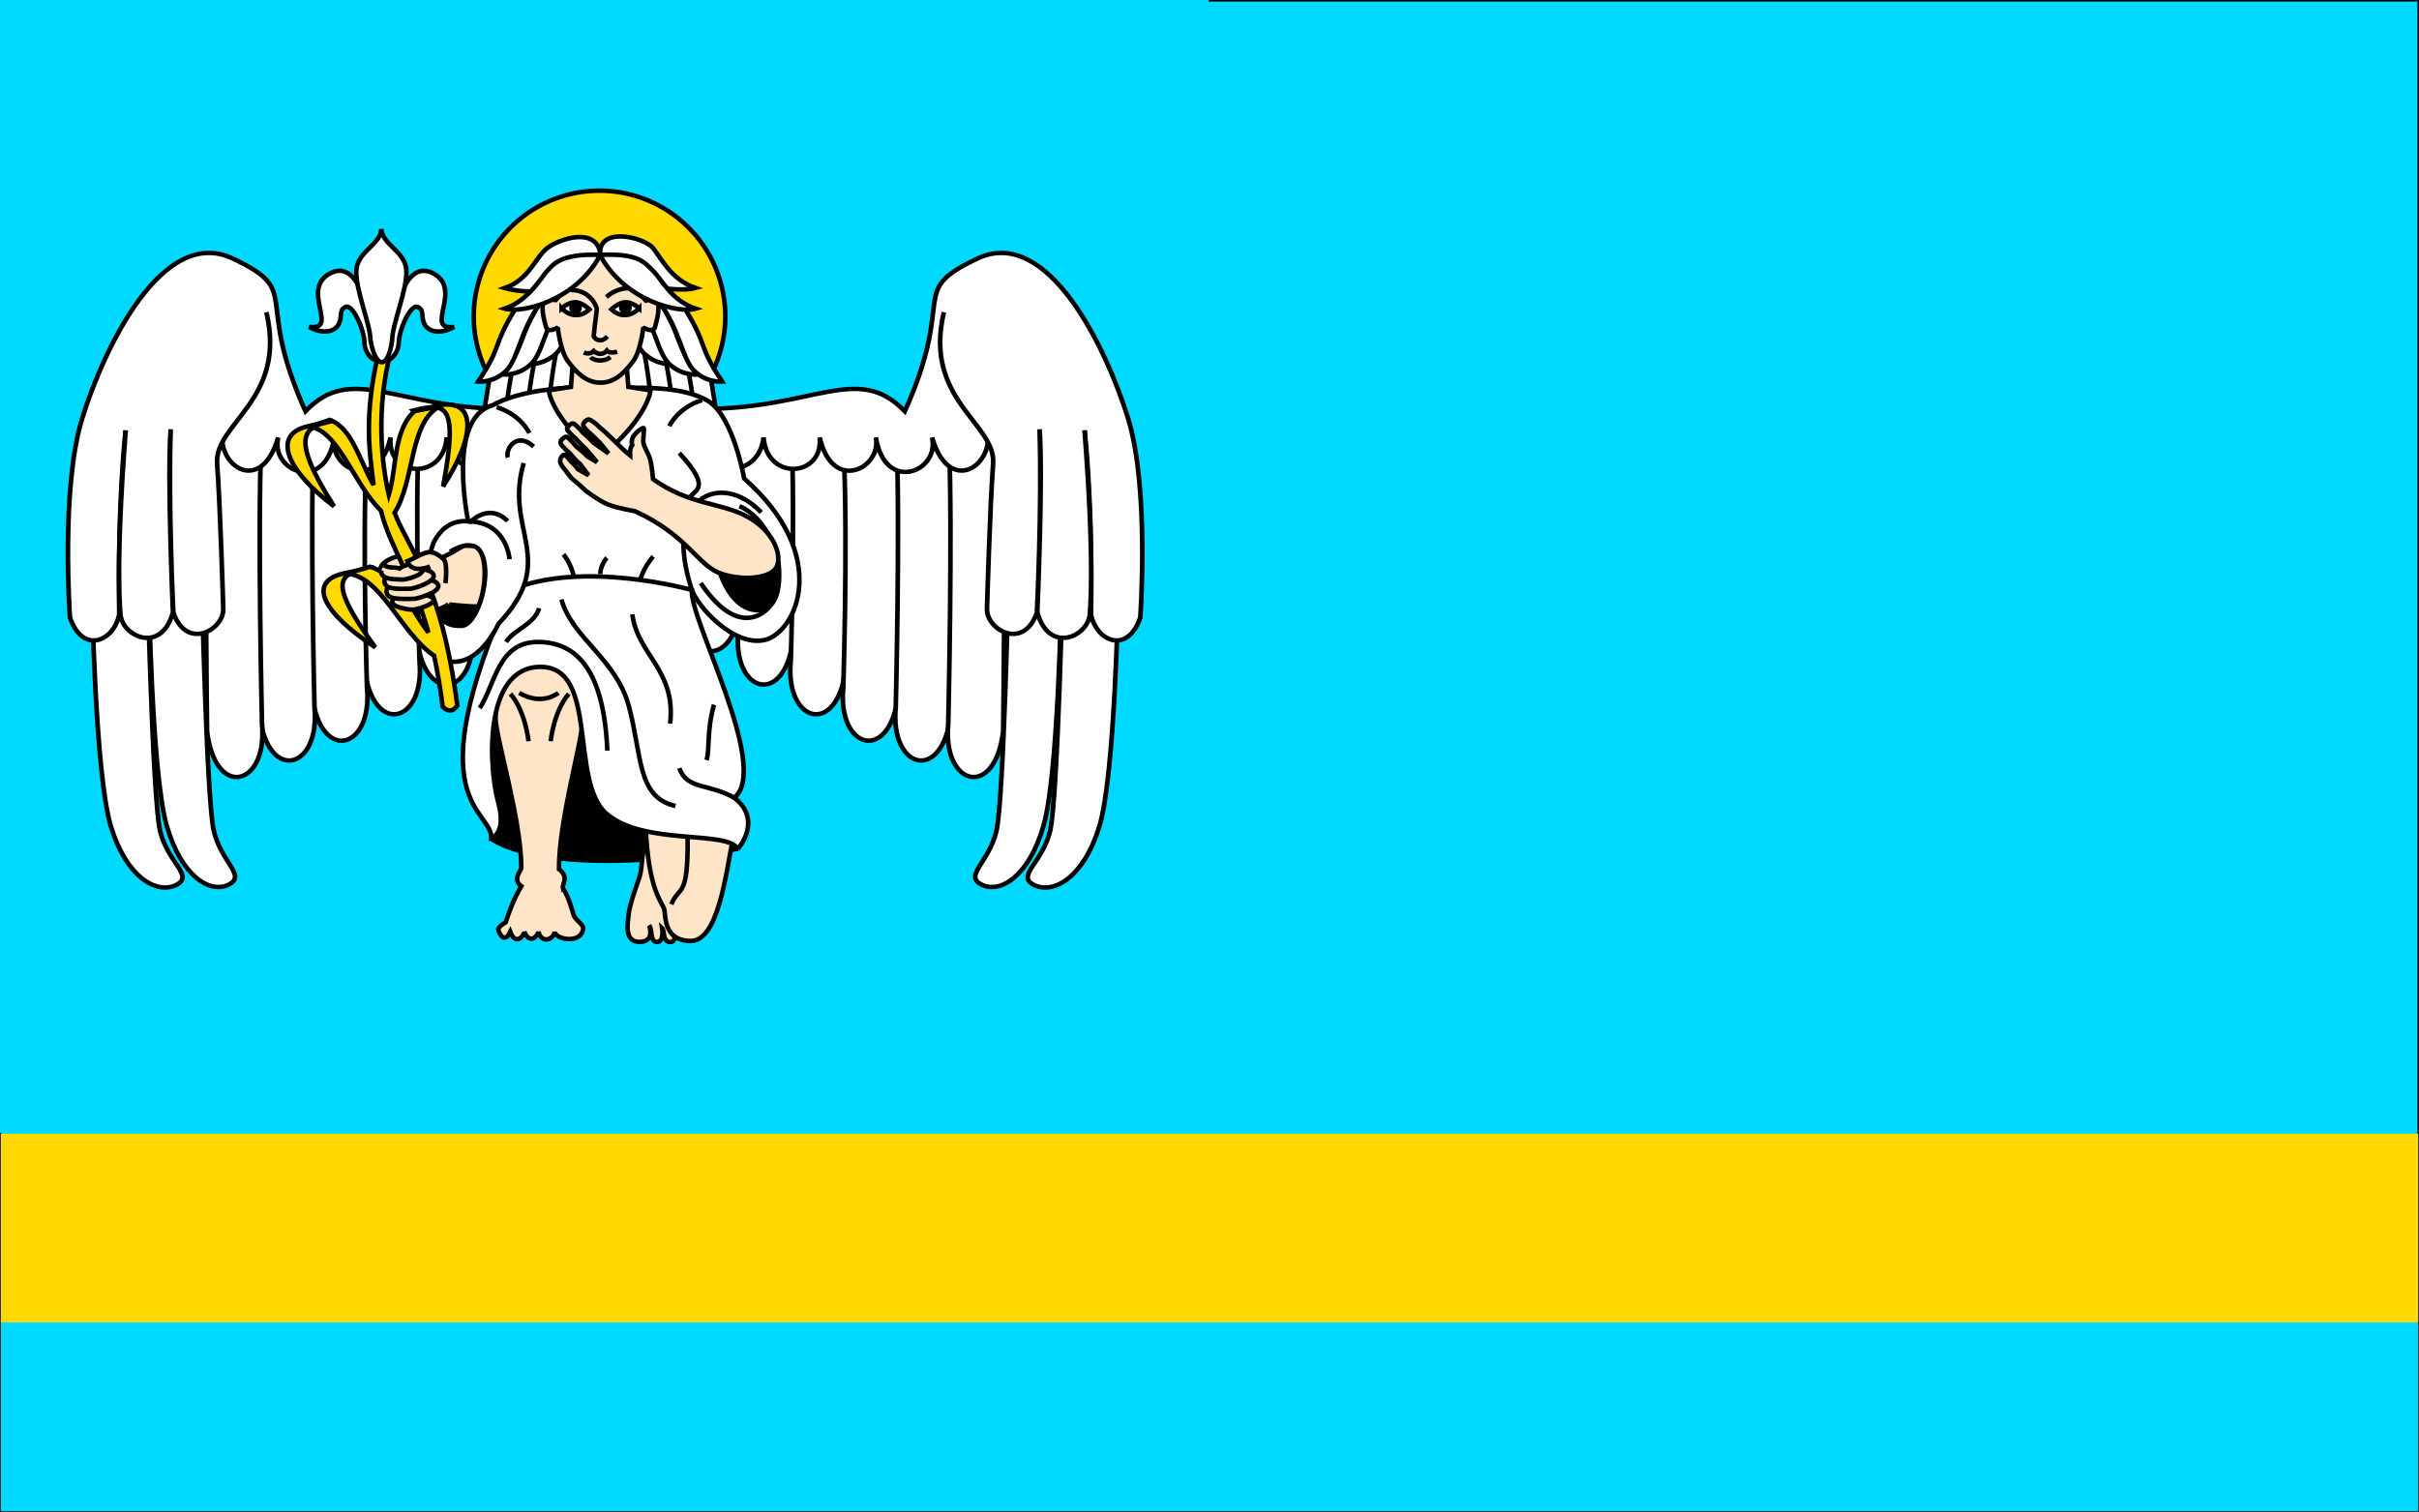 <?xml version="1.0" encoding="UTF-8" standalone="no"?>
<svg
   xmlns:dc="http://purl.org/dc/elements/1.1/"
   xmlns:cc="http://creativecommons.org/ns#"
   xmlns:rdf="http://www.w3.org/1999/02/22-rdf-syntax-ns#"
   xmlns:svg="http://www.w3.org/2000/svg"
   xmlns="http://www.w3.org/2000/svg"
   xmlns:xlink="http://www.w3.org/1999/xlink"
   xmlns:sodipodi="http://sodipodi.sourceforge.net/DTD/sodipodi-0.dtd"
   xmlns:inkscape="http://www.inkscape.org/namespaces/inkscape"
   viewBox="0 0 1601 1001"
   width="1601"
   height="1001"
   id="svg2"
   version="1.1"
   inkscape:version="0.48.4 r9939"
   sodipodi:docname="Gać_flaga_konsu.svg">
  <rect x="0" y="0" width="1601" height="1001" fill="#808080" stroke="none"/>
  <sodipodi:namedview
     pagecolor="#ffffff"
     bordercolor="#666666"
     borderopacity="1"
     objecttolerance="10"
     gridtolerance="10"
     guidetolerance="10"
     inkscape:pageopacity="0"
     inkscape:pageshadow="2"
     inkscape:window-width="1366"
     inkscape:window-height="706"
     id="namedview238"
     showgrid="false"
     inkscape:zoom="0.7145534"
     inkscape:cx="775.74897"
     inkscape:cy="813.78691"
     inkscape:window-x="-8"
     inkscape:window-y="-8"
     inkscape:window-maximized="1"
     inkscape:current-layer="svg2" />
  <defs
     id="defs4" />
  <path
     style="fill:#00d9ff;stroke:#000000"
     inkscape:connector-curvature="0"
     id="path8"
     d="m 0.5,0.506 h 1600 V 1000.51 H 0.5 z" />
  <path
     style="fill:#00d9ff"
     inkscape:connector-curvature="0"
     id="path10"
     d="M 0,0.006 H 800 V 750.006 H 0 z" />
  <path
     fill="#ffd900"
     d="m.5,750.506h1600v125h-1600z"
     id="path12" />
  <path
     fill="#00d9ff"
     d="m.5,875.506h1600v125.004h-1600z"
     id="path14" />
  <path
     fill="#fff"
     d="m102,831.945h.002v.002h-.002z"
     id="path16" />
  <g
     style="fill:#ffffff;stroke:#000000;stroke-width:3.106"
     transform="matrix(0.989,0,0,0.944,-0.216,133.037)"
     id="g22479">
    <path
       inkscape:connector-curvature="0"
       id="path21"
       d="m 494.774,159.262 c 2.518,63.315 -0.504,142.516 -0.504,142.516 -4.029,43.696 31.227,53.505 36.767,5.351 0,0 2.015,-120.222 0,-156.784" />
    <path
       inkscape:connector-curvature="0"
       id="path23"
       d="m 529.904,162.106 c 2.518,63.315 -0.504,160.516 -0.504,160.516 -4.029,43.696 31.227,53.505 36.767,5.351 0,0 2.015,-138.222 0,-174.784" />
    <path
       inkscape:connector-curvature="0"
       id="path25"
       d="m 565.034,180.635 c 2.518,63.315 -0.504,160.516 -0.504,160.516 -4.029,43.696 31.227,53.505 36.767,5.351 0,0 2.015,-138.222 0,-174.784" />
    <path
       inkscape:connector-curvature="0"
       id="path27"
       d="m 600.164,164.422 c 2.518,63.315 -0.504,190.625 -0.504,190.625 -4.029,43.696 31.227,53.505 36.767,5.351 0,0 2.015,-168.331 0,-204.893" />
    <path
       inkscape:connector-curvature="0"
       id="path29"
       d="m 635.294,169.054 c 2.518,63.315 -0.504,197.573 -0.504,197.573 -4.029,43.696 31.227,53.505 36.767,5.351 0,0 2.015,-175.279 0,-211.841" />
    <path
       inkscape:connector-curvature="0"
       id="path31"
       d="m 711.673,255.673 c 0,0 -3.532,163.844 -8.738,186.294 -5.206,22.45 -23.257,31.447 -10.437,37.841 12.82,6.394 33.109,-5.355 43.507,-41.546 10.398,-36.191 12.562,-162.478 12.562,-162.478" />
    <path
       inkscape:connector-curvature="0"
       id="path33"
       d="m 726.066,161.037 c 5.825,60.069 4.246,128.93 4.246,128.93 3.884,19.582 24.743,27.74 32.995,2.117 0,0 6.242,-90.513 -8.135,-139.446 C 740.795,103.704 701.509,16.85 654.198,40.438 606.887,64.025 640.724,65.901 605.711,147.483 574.172,113.203 545.33,145.831 470.389,145.831 l 3.201,23.783 h 195.471" />
    <path
       inkscape:connector-curvature="0"
       id="path35"
       d="m 459.708,171.696 c 2.518,63.315 -0.504,106.62 -0.504,106.62 -4.029,43.696 31.227,53.505 36.767,5.351 0,0 2.015,-76.954 0,-113.516" />
    <path
       inkscape:connector-curvature="0"
       id="path37"
       d="m 675.39,255.311 c 0,0 -3.362,163.844 -8.318,186.294 -4.956,22.45 -22.139,31.447 -9.935,37.841 12.203,6.394 31.59,-5.355 41.489,-41.546 9.898,-36.191 11.886,-162.478 11.886,-162.478" />
    <path
       inkscape:connector-curvature="0"
       id="path39"
       d="m 473.59,165.841 c 9.465,33.307 35.561,22.454 37.589,0 2.366,31.061 40.293,27.693 37.589,0 8.451,39.294 41.645,21.705 37.589,0 6.085,39.669 42.997,23.951 37.589,0 10.817,38.546 37.589,22.454 37.589,0" />
    <path
       inkscape:connector-curvature="0"
       id="path41"
       d="m 631.867,78.014 c -13.96,61.649 35.047,77.835 32.952,106.378 -2.095,28.543 -4.109,101.845 -4.109,101.845 -0.142,14.731 24.672,29.19 33.413,2.382 0,0 3.505,-73.522 1.789,-128.534 2.403,34.055 -1.539,128.446 -1.539,128.446 7.854,29.163 33.011,17.209 35.071,2.24 0,0 3.824,-32.632 -3.458,-130.012" />
  </g>
  <use
     y="0"
     x="0"
     id="use43"
     transform="matrix(-1,0,0,1,800.996,0)"
     xlink:href="#g22479"
     height="904"
     width="803.094" />
  <g
     style="stroke:#000000;stroke-width:3.034"
     id="g45"
     transform="matrix(0.989,0,0,0.989,1017.415,120.135)">
    <path
       style="fill:#ffd900"
       inkscape:connector-curvature="0"
       id="path47"
       d="m -543.364,90.6 a 84.166,84.147 0 0 1 -168.331,0 84.166,84.147 0 1 1 168.331,0 z" />
    <g
       style="fill:#ffffff"
       id="g49">
      <g
         style="fill-rule:evenodd"
         id="g51">
        <path
           inkscape:connector-curvature="0"
           id="path53"
           d="m -695.258,110.013 c -10.192,27.816 -6.646,52.681 -16.924,57.91 6.388,0.087 14.598,0.168 21.336,-9.782 6.738,-9.95 2.113,-30.467 12.758,-53.118" />
        <path
           inkscape:connector-curvature="0"
           id="path55"
           d="m -680.992,108.256 c -10.192,28.66 -6.646,54.279 -16.924,59.666 6.388,0.089 14.598,0.173 21.336,-10.079 6.738,-10.251 2.113,-31.391 12.758,-54.729" />
        <path
           inkscape:connector-curvature="0"
           id="path57"
           d="m -666.726,104.416 c -10.192,30.504 -6.646,57.771 -16.924,63.505 6.388,0.095 14.598,0.184 21.336,-10.727 6.738,-10.911 2.113,-33.411 12.758,-58.25" />
        <path
           inkscape:connector-curvature="0"
           id="path59"
           d="m -652.461,97.866 c -10.192,33.649 -6.646,63.728 -16.924,70.053 6.388,0.105 14.598,0.203 21.336,-11.833 6.738,-12.036 2.113,-36.856 12.758,-64.257" />
        <path
           inkscape:connector-curvature="0"
           id="path61"
           d="m -558.937,110.013 c 10.192,27.816 6.646,52.681 16.924,57.91 -6.388,0.087 -14.598,0.168 -21.336,-9.782 -6.738,-9.95 -2.113,-30.467 -12.758,-53.118" />
        <path
           inkscape:connector-curvature="0"
           id="path63"
           d="m -573.202,108.256 c 10.192,28.66 6.646,54.279 16.924,59.666 -6.388,0.089 -14.598,0.173 -21.336,-10.079 -6.738,-10.251 -2.113,-31.391 -12.758,-54.729" />
        <path
           inkscape:connector-curvature="0"
           id="path65"
           d="m -587.468,104.416 c 10.192,30.504 6.646,57.771 16.924,63.505 -6.388,0.095 -14.598,0.184 -21.336,-10.727 -6.738,-10.911 -2.113,-33.411 -12.758,-58.25" />
        <path
           inkscape:connector-curvature="0"
           id="path67"
           d="m -601.733,97.866 c 10.192,33.649 6.646,63.728 16.924,70.053 -6.388,0.105 -14.598,0.203 -21.336,-11.833 -6.738,-12.036 -2.113,-36.856 -12.758,-64.257" />
        <path
           inkscape:connector-curvature="0"
           id="path69"
           d="m -650.596,74.227 c -15.387,25.198 -7.799,23.031 -24.451,47.958 0,0 10.111,0.993 18.549,-7.045 8.438,-8.037 9.274,-27.095 24.029,-46.874" />
        <path
           inkscape:connector-curvature="0"
           id="path71"
           d="m -667.458,81.272 c -15.387,25.198 -7.799,23.031 -24.451,47.958 0,0 10.111,0.993 18.549,-7.045 8.438,-8.037 9.274,-27.095 24.029,-46.874" />
        <path
           inkscape:connector-curvature="0"
           id="path73"
           d="m -684.321,86.033 c -15.387,25.198 -7.799,23.031 -24.451,47.958 0,0 10.111,0.993 18.549,-7.045 8.438,-8.037 9.274,-27.095 24.029,-46.874" />
        <path
           inkscape:connector-curvature="0"
           id="path75"
           d="m -603.598,74.227 c 15.387,25.198 7.799,23.031 24.451,47.958 0,0 -10.111,0.993 -18.549,-7.045 -8.438,-8.037 -9.274,-27.095 -24.029,-46.874" />
        <path
           inkscape:connector-curvature="0"
           id="path77"
           d="m -586.736,81.272 c 15.387,25.198 7.799,23.031 24.451,47.958 0,0 -10.111,0.993 -18.549,-7.045 -8.438,-8.037 -9.274,-27.095 -24.029,-46.874" />
        <path
           inkscape:connector-curvature="0"
           id="path79"
           d="m -569.873,86.033 c 15.387,25.198 7.799,23.031 24.451,47.958 0,0 -10.111,0.993 -18.549,-7.045 -8.438,-8.037 -9.274,-27.095 -24.029,-46.874" />
      </g>
      <path
         inkscape:connector-curvature="0"
         id="path81"
         d="m -565.711,273.355 c 3.84,11.293 28.273,38.568 49.039,33.457 20.765,-5.11 44.726,-56.215 -14.057,-107.957 0,0 -7.119,-40.72 -23.508,-51.477 -16.389,-10.758 -49.97,-9.209 -49.97,-9.209 -6.325,19.423 -39.039,20.778 -45.365,0 0,0 -31.002,1.149 -49.837,11.764 -30.664,8.796 -15.974,77.668 -15.974,77.668 l 28.764,46.112" />
    </g>
    <path
       style="fill:#ffe5c8;fill-rule:evenodd"
       inkscape:connector-curvature="0"
       id="path83"
       d="m -644.144,105.632 -2.516,31.852 -14.83,2.335 c 0,0 1.127,17.895 34.039,45.197 32.913,-27.301 34.039,-45.197 34.039,-45.197 l -14.83,-2.335 -2.516,-31.852" />
    <path
       style="fill:none"
       inkscape:connector-curvature="0"
       id="path85"
       d="m -623.353,78.876 c 1.127,-5.478 11.17,-8.894 11.17,-8.894" />
    <g
       style="fill:#ffffff;fill-rule:evenodd"
       id="g87">
      <path
         inkscape:connector-curvature="0"
         id="path89"
         d="m -591.789,44.51 c 5.587,6.745 11.895,21.09 28.541,26.837 -11.368,3.339 -59.982,-1.656 -63.963,-24.726 1.658,-16.374 29.835,-8.856 35.422,-2.111 z" />
      <path
         inkscape:connector-curvature="0"
         id="path91"
         d="m -662.405,44.51 c -8.298,6.293 -11.895,21.09 -28.542,26.837 11.368,3.339 47.682,7.42 63.963,-23.316 -3.014,-17.729 -27.124,-9.815 -35.422,-3.522 z" />
    </g>
  </g>
  <g
     style="fill-rule:evenodd;stroke:#000000;stroke-width:2.705"
     id="g95"
     transform="matrix(1.109,0,0,1.109,-48.316,95.508)">
    <path
       style="fill:#ffe5c8;stroke-linejoin:bevel"
       inkscape:connector-curvature="0"
       id="path97"
       d="m 429.171,93.541 c 0,0 2.205,-4.149 5.669,-1.03 3.464,3.119 0.793,12.386 -0.344,16.487 -1.137,4.102 -7.016,0.344 -7.016,0.344 0,0 -1.514,14.125 -6.013,20.094 -4.499,5.969 -10.43,12.881 -19.512,12.881 -9.082,0 -15.013,-6.912 -19.512,-12.881 -4.499,-5.969 -6.013,-20.094 -6.013,-20.094 0,0 -5.879,3.758 -7.016,-0.344 -1.137,-4.102 -3.808,-13.368 -0.344,-16.487 3.464,-3.119 5.669,1.03 5.669,1.03 12.369,-14.77 23.363,-21.178 27.215,-28.048 3.852,6.87 14.846,13.278 27.215,28.048 z" />
    <path
       style="fill:#ffe6d5"
       inkscape:connector-curvature="0"
       id="path99"
       d="m 406,114.655 c -3.006,3.816 -6.869,2.465 -8.133,-0.044 0.83,-9.05 1.807,-14.136 1.871,-16.57 0,0 -2.946,-11.076 -15.593,-11.076" />
    <g
       style="fill:#ffffff"
       id="g101">
      <path
         inkscape:connector-curvature="0"
         id="path103"
         d="m 425.081,97.908 c 0,0 -4.15,-3.719 -8.254,-3.629 -4.104,0.09 -8.407,4.289 -8.407,4.289 8.866,8.084 16.661,-0.66 16.661,-0.66 z" />
      <path
         inkscape:connector-curvature="0"
         id="path105"
         d="m 378.713,97.908 c 0,0 4.15,-3.719 8.254,-3.629 4.104,0.09 8.407,4.289 8.407,4.289 -8.866,8.084 -16.661,-0.66 -16.661,-0.66 z" />
    </g>
    <path
       style="stroke-linecap:round"
       inkscape:connector-curvature="0"
       id="path107"
       d="m 389.486,97.533 a 2.442,2.598 0 0 1 -4.884,0 2.442,2.598 0 1 1 4.884,0 z" />
  </g>
  <g
     style="fill:none;stroke:#000000;stroke-width:2.705"
     id="g109"
     transform="matrix(1.109,0,0,1.109,-48.316,95.508)">
    <path
       inkscape:connector-curvature="0"
       id="path111"
       d="m 411.906,123.886 c 0,0 -4.753,1.205 -6.174,-0.713 -2.13,2.533 -5.253,2.54 -7.854,0.25 -2.427,2.538 -5.873,0.861 -5.873,0.861" />
    <path
       inkscape:connector-curvature="0"
       id="path113"
       d="m 407.832,127.026 c -4.134,3.429 -10.486,1.869 -11.753,0.069" />
  </g>
  <path
     style="fill-rule:evenodd;stroke:#000000;stroke-width:3;stroke-linecap:round"
     inkscape:connector-curvature="0"
     id="path115"
     d="m 416.622,203.662 a 2.708,2.881 0 0 1 -5.417,0 2.708,2.881 0 1 1 5.417,0 z" />
  <g
     style="fill:#ffffff;fill-rule:evenodd;stroke:#000000;stroke-width:3.034"
     id="g119"
     transform="matrix(0.989,0,0,0.989,1017.415,120.135)">
    <path
       inkscape:connector-curvature="0"
       id="path121"
       d="m -591.789,59.727 c 6.039,5.842 11.895,19.68 28.541,25.427 -11.368,3.339 -47.682,-5.273 -63.963,-36.008 25.679,-1.163 29.383,4.74 35.422,10.581 z" />
    <path
       inkscape:connector-curvature="0"
       id="path123"
       d="m -662.405,59.727 c -3.328,3.131 -11.895,19.68 -28.542,25.427 11.368,3.339 47.682,-5.273 63.963,-36.008 -27.852,-1.261 -32.094,7.45 -35.422,10.581 z" />
  </g>
  <path
     style="stroke:#000000;stroke-width:3"
     inkscape:connector-curvature="0"
     id="path125"
     d="m 488.706,561.853 c -129.526,21.162 -163.296,-6.477 -163.296,-6.477 l -8.61,-86.332 38.174,-60.43" />
  <path
     style="fill:#ffe5c8;stroke:#000000;stroke-width:3"
     inkscape:connector-curvature="0"
     id="path127"
     d="m 372.536,587.947 c 4.119,6.171 6.795,16.809 6.795,16.809 1.373,5.943 9.581,6.885 5.501,13.253 -4.08,6.368 -16.988,3.367 -17.797,-1.159 -0.485,4.849 -8.305,8.404 -10.732,0 -0.485,2.748 -5.582,8.728 -9.303,0 0,2.263 -5.582,9.697 -9.303,0 -3.883,8.243 -7.229,1.06 -7.874,-1.104 -0.645,-2.164 4.854,-5.172 4.854,-5.172 0,0 4.406,-14.32 10.355,-23.92 -6.148,-4.364 -0.162,-10.344 0,-11.96 0,-32.673 -17.016,-86.309 -17.016,-99.425 0,-13.117 7.388,-37.631 28.341,-37.631 20.953,0 28.989,27.677 28.989,40.54 0,12.863 -15.398,64.09 -15.398,97.162 6.957,5.495 1.941,9.859 2.589,12.607 z" />
  <g
     style="fill:none;stroke:#000000;stroke-width:3.034"
     id="g129"
     transform="matrix(0.989,0,0,0.989,1017.415,120.135)">
    <path
       inkscape:connector-curvature="0"
       id="path131"
       d="m -687.144,342.974 c 10.144,11.768 12.107,31.707 12.107,31.707" />
    <path
       inkscape:connector-curvature="0"
       id="path133"
       d="m -681.253,342.321 c 15.38,9.153 26.178,0 26.178,0" />
    <path
       inkscape:connector-curvature="0"
       id="path135"
       d="m -648.112,342.974 c -10.144,11.768 -12.107,31.707 -12.107,31.707" />
  </g>
  <g
     style="fill:#ffe5c8;stroke:#000000;stroke-width:3.034"
     id="g137"
     transform="matrix(0.989,0,0,0.989,1017.415,120.135)">
    <path
       inkscape:connector-curvature="0"
       id="path139"
       d="m -594.928,441.712 c -4.979,3.839 -3.473,16.654 -5.822,23.723 -2.349,7.069 -6.666,18.891 -7.238,24.816 -0.573,5.925 -3.381,18.742 7.245,18.742 10.626,0 6.486,-10.86 6.486,-10.86 2.253,2.146 0.225,10.86 5.193,10.898 4.968,0.038 3.448,-9.301 3.448,-9.301 1.541,1.355 0.341,9.321 5.238,9.321 4.897,0 2.474,-5.255 1.881,-9.321" />
    <path
       inkscape:connector-curvature="0"
       id="path141"
       d="m -596.605,432.017 c 1.677,43.119 11.342,50.699 12.407,55.256 1.065,4.558 -0.534,21.08 17.772,21.08 18.306,0 23.486,-45.129 27.832,-66.435" />
  </g>
  <path
     style="fill:#ffffff;stroke:#000000;stroke-width:3"
     inkscape:connector-curvature="0"
     id="path143"
     d="m 488.259,562.076 c -6.478,-12.73 -61.731,-2.004 -86.674,-23.227 -24.943,-21.223 -5.044,-97.376 -43.784,-97.376 -38.74,0 -34.049,68.358 -28.147,89.336 5.903,20.978 -4.468,24.121 -4.468,24.121 0.632,-19.583 -50.485,-22.334 12.956,-164.377 47.388,-20.214 119.735,0 119.735,0 -1.787,19.207 52.273,117.476 28.147,137.577 19.211,15.187 2.234,33.947 2.234,33.947 z" />
  <g
     style="fill:none;stroke:#000000;stroke-width:3.034"
     id="g145"
     transform="matrix(0.989,0,0,0.989,1017.415,120.135)">
    <path
       inkscape:connector-curvature="0"
       id="path147"
       d="m -574.177,392.731 c 5.431,14.533 19.009,9.901 36.899,19.803" />
    <path
       inkscape:connector-curvature="0"
       id="path149"
       d="m -576.672,418.002 c -25.753,-5.646 -22.337,-33.451 -31.174,-66.626 -8.496,-31.896 -37.951,-45.622 -45.18,-71.594" />
    <path
       inkscape:connector-curvature="0"
       id="path151"
       d="m -605.587,289.719 c 3.614,27.554 29.367,37.039 25.301,73.175" />
    <path
       inkscape:connector-curvature="0"
       id="path153"
       d="m -707.693,352.505 c 10.391,-15.809 12.168,-44.267 38.855,-44.267 26.687,0 44.276,19.875 46.535,72.724" />
    <path
       inkscape:connector-curvature="0"
       id="path155"
       d="m -667.935,285.654 c -3.163,10.841 -17.168,14.454 -22.138,22.585" />
    <path
       inkscape:connector-curvature="0"
       id="path157"
       d="m -555.889,387.286 c 2.259,-7.679 0,-19.423 4.97,-37.039" />
  </g>
  <path
     style="fill:#ffffff;stroke:#000000;stroke-width:3"
     inkscape:connector-curvature="0"
     id="path159"
     d="m 346.631,306.576 c -13.403,44.668 23.68,63.776 -16.675,106.309 0,0 -13.075,30.03 -34.752,24.567 -21.677,-5.463 -12.462,-72.808 -7.547,-79.509 8.936,-16.527 23.679,-12.507 23.679,-12.507 14.297,-12.954 24.621,-0.447 24.621,-0.447" />
  <path
     style="stroke:#000000;stroke-width:3"
     inkscape:connector-curvature="0"
     id="path161"
     d="m 297.893,365.215 c 36.19,-21.656 23.051,48.265 7.812,49.084 -15.239,0.819 -15.656,-10.493 -15.656,-10.493" />
  <path
     style="fill:none;stroke:#000000;stroke-width:3"
     inkscape:connector-curvature="0"
     id="path163"
     d="m 311.56,345.214 c 24.126,1.34 25.69,25.014 25.69,25.014" />
  <path
     style="stroke:#000000;stroke-width:3"
     inkscape:connector-curvature="0"
     id="path165"
     d="m 474.856,374.024 c 0,0 6.86,29.234 26.136,29.927 19.276,0.693 14.073,-32.607 14.073,-32.607" />
  <g
     style="fill:none;stroke:#000000;stroke-width:3.034"
     id="g167"
     transform="matrix(0.989,0,0,0.989,1017.415,120.135)">
    <path
       inkscape:connector-curvature="0"
       id="path169"
       d="m -533.924,217.38 c 16.612,6.707 23.96,28.746 23.96,28.746" />
    <path
       inkscape:connector-curvature="0"
       id="path171"
       d="m -519.293,221.512 c -26.882,-28.231 -66.866,-11.067 -46.535,51.72" />
    <path
       inkscape:connector-curvature="0"
       id="path173"
       d="m -513.478,284.27 c 0,0 -18.782,25.503 -46.323,-15.467" />
    <path
       inkscape:connector-curvature="0"
       id="path175"
       d="m -696.398,151.047 c 16.491,5.194 21.912,17.39 21.912,17.39" />
    <path
       inkscape:connector-curvature="0"
       id="path177"
       d="m -558.919,146.357 c -16.491,5.194 -21.912,17.39 -21.912,17.39" />
    <path
       inkscape:connector-curvature="0"
       id="path179"
       d="m -574.187,181.763 c 23.268,25.069 8.81,24.618 7.229,30.038" />
    <path
       inkscape:connector-curvature="0"
       id="path181"
       d="m -688.867,184.801 c -1.917,-5.43 5.75,-17.887 17.251,-7.346" />
  </g>
  <path
     style="fill:#ffe6d5;stroke:#000000;stroke-width:3"
     inkscape:connector-curvature="0"
     id="path183"
     d="m 274.609,404.837 c 12.656,2.237 22.318,-4.823 22.318,-4.823 0,0 4.542,-15.534 0.909,-24.851 l -35.824,6.099" />
  <g
     style="fill:#ffe5c8;stroke:#000000;stroke-width:3.034"
     id="g185"
     transform="matrix(0.989,0,0,0.989,1017.415,120.135)">
    <path
       inkscape:connector-curvature="0"
       id="path187"
       d="m -728.15,283.169 c 0,0 13.182,1.454 19.395,1.341 5.591,-11.419 7.432,-39.732 -4.128,-40.582 -11.56,-0.85 -0.818,1.671 -40.76,16.048" />
    <path
       style="fill-rule:evenodd"
       inkscape:connector-curvature="0"
       id="path189"
       d="m -613.948,177.166 c -2.586,-2.718 -6.679,-6.445 -6.679,-6.445 -3.089,-3.287 -6.713,-6.017 -6.713,-6.017 -1.897,-2.222 -5.901,-5.109 -7.234,-5.375 -1.333,-0.266 -3.798,1.848 -3.906,3.629 -0.108,1.781 6.148,7.002 6.148,7.002 l 5.367,5.297 5.464,6.753 -10.279,-7.335 c -1.919,-2.355 -6.728,-6.447 -6.728,-6.447 0,0 -4.729,-5.532 -6.386,-6.187 -1.656,-0.655 -5.024,2.607 -4.287,4.09 0.738,1.483 6.133,6.437 6.133,6.437 0,0 3.838,4.3 6.146,6.223 l 7.721,9.11 -6.426,-3.812 c -1.919,-2.355 -7.273,-6.494 -7.273,-6.494 0,0 -5.48,-6.282 -6.544,-6.686 -1.064,-0.404 -4.816,2.25 -4.235,4.224 0.581,1.974 6.36,6.882 6.36,6.882 0,0 3.895,5.016 6.547,6.873 l 5.915,7.791 -7.165,-4.133 c -1.602,-2.475 -4.364,-4.803 -4.364,-4.803 0,0 -3.34,-4.222 -4.314,-4.688 -0.974,-0.466 -2.717,0.94 -3.191,3.583 -0.475,2.643 3.819,6.944 3.819,6.944 0,0 2.457,4.177 5.792,6.743 0,0 3.839,3.073 7.232,6.47 0,0 8.912,6.876 15.108,9.391 6.196,2.514 17.939,4.456 17.939,4.456 34.243,15.484 42.196,35.682 56.268,41.27 14.072,5.588 34.648,4.351 38.706,-3.966 4.059,-8.316 -2.772,-25.046 -20.765,-34.176 -17.994,-9.129 -37.697,-7.346 -61.933,-24.515 0,0 -0.756,-8.894 -1.878,-13.01 -1.121,-4.115 -3.86,-7.955 -4.488,-10.848 -0.628,-2.893 0.836,-10.227 -0.068,-10.391 -0.904,-0.164 -5.352,3.026 -6.933,5.996 -1.581,2.97 -0.564,5.419 -0.564,5.419 -0.921,1.248 -1.632,2.929 -1.474,6.892 0,0 -4.254,-3.428 -6.839,-6.146 z" />
  </g>
  <g
     style="fill:none;stroke:#000000;stroke-width:3.034"
     id="g191"
     transform="matrix(0.989,0,0,0.989,1017.415,120.135)">
    <path
       inkscape:connector-curvature="0"
       id="path193"
       d="m -651.674,249.638 c 0,0 4.777,5.458 6.824,14.1" />
    <path
       inkscape:connector-curvature="0"
       id="path195"
       d="m -622.557,251.912 c 0,0 -4.095,4.094 -4.55,10.916" />
    <path
       inkscape:connector-curvature="0"
       id="path197"
       d="m -591.621,251.003 c -6.369,7.278 -8.644,15.465 -8.644,15.465" />
  </g>
  <path
     style="fill:#ffd900;stroke:#000000;stroke-width:3"
     inkscape:connector-curvature="0"
     id="path199"
     d="m 227.387,379.642 c -24.09,5.424 -14.282,25.726 20.984,48.879 -34.795,-47.722 -22.088,-48.939 -0.695,-52.943 0,0 -6.406,2.074 -20.289,4.064 z" />
  <path
     style="fill:#ffe5c8;stroke:#000000;stroke-width:3"
     inkscape:connector-curvature="0"
     id="path201"
     d="m 286.008,368.133 c -17.57,-4.119 -34.502,2.349 -34.193,8.871" />
  <path
     style="fill:#ffd900;stroke:#000000;stroke-width:3"
     inkscape:connector-curvature="0"
     id="path203"
     d="m 251.139,230.822 c -10.919,45.342 -6.4,68.837 -3.869,90.281 -9.212,-15.845 -14.276,-38.111 -29.177,-43.142 0,0 -3.315,1.541 -14.598,4.451 19.833,0.469 30.632,38.462 48.602,55.575 6.415,25.626 20.657,41.881 31.452,80.766 -12.141,-15.787 -20.045,-38.087 -38.692,-43.587 0,0 -3.792,1.541 -16.705,4.451 23.971,0.495 36.41,39.075 59.165,54.477 2.144,9.84 4.076,20.919 5.638,33.648 0,0 5.001,6.258 9.732,-0.623 -10.644,-81.493 -31.333,-102.016 -41.57,-127.647 13.746,-21.568 9.497,-60.799 30.74,-70.856 -12.853,2.852 -16.942,3.145 -16.942,3.145 -14.773,12.401 -12.168,38.075 -17.566,55.812 -4.565,-19.462 -9.003,-57.065 1.594,-95.978 z" />
  <path
     style="fill:#ffffff;stroke:#000000;stroke-width:3"
     inkscape:connector-curvature="0"
     d="m 263.906,227.024 c -0.244,11.571 -16.801,19.717 -5.13,-3.699 0,0 5.244,-52.959 27.05,-42.772 21.806,10.188 -6.041,38.487 14.719,35.873 -8.381,4.814 -16.518,3.65 -19.399,-1.51 -2.881,-5.16 0.097,-9.583 -4.697,-11.708 -4.794,-2.125 -12.536,15.528 -12.543,23.815 z"
     id="path3082-8-8" />
  <use
     y="0"
     x="0"
     style="fill:#ffffff"
     id="use208"
     transform="matrix(-1,-8.2e-4,-0.002,1,505.592,0.207)"
     xlink:href="#path3082-8-8"
     height="1004.5"
     width="910.438" />
  <path
     style="fill:#ffffff;stroke:#000000;stroke-width:3"
     inkscape:connector-curvature="0"
     id="path210"
     d="m 235.871,178.697 c -0.925,12.529 9.324,35.885 9.316,46.525 3.537,19.511 11.751,19.305 14.35,0.006 0.009,-10.64 10.296,-33.987 9.391,-46.517 -0.905,-12.53 -15.707,-16.39 -16.506,-27.03 -0.816,10.64 -15.624,14.488 -16.55,27.017 z" />
  <g
     style="fill:#ffd900;stroke:#000000;stroke-width:3.034"
     id="g214"
     transform="matrix(0.989,0,0,0.989,1017.415,120.135)">
    <path
       inkscape:connector-curvature="0"
       id="path216"
       d="m -823.756,164.136 c -23.185,5.919 -12.62,29.856 18.541,53.269 -30.744,-48.258 -19.517,-53.33 -0.614,-57.379 0,0 -5.66,2.098 -17.927,4.11 z" />
    <path
       inkscape:connector-curvature="0"
       id="path218"
       d="m -737.225,150.22 c 27.6,-6.18 27.467,19.096 5.03,53.854 10.383,-55.509 2.013,-56.384 -20.126,-50.69 0,0 1.016,1.05 15.096,-3.164 z" />
  </g>
  <g
     style="fill:#ffe5c8;stroke:#000000;stroke-width:3.034"
     id="g220"
     transform="matrix(0.989,0,0,0.989,1017.415,120.135)">
    <path
       inkscape:connector-curvature="0"
       id="path222"
       d="m -763.979,278.475 c 2.28,-1.177 7.301,-1.136 10.045,-0.387 2.763,-1.606 13.164,-2.169 15.155,1.222 1.991,3.391 -9.395,6.699 -12.566,7.21 -3.171,0.511 -11.575,-1.286 -13.703,-3.104 -2.128,-1.819 -1.212,-3.764 1.069,-4.941 z" />
    <path
       inkscape:connector-curvature="0"
       id="path224"
       d="m -767.265,270.305 c 2.864,-1.716 8.916,-2.999 12.363,-1.907 3.471,-2.342 16.792,-3.525 19.293,1.419 2.501,4.943 -14.076,9.482 -15.785,9.516 -1.709,0.034 -14.54,0.826 -17.213,-1.825 -2.673,-2.651 -1.522,-5.487 1.342,-7.203 z" />
    <path
       inkscape:connector-curvature="0"
       id="path226"
       d="m -768.793,263.526 c 2.724,-1.719 8.36,-2.885 11.637,-1.791 3.3,-2.346 16.085,-3.65 18.462,1.302 2.378,4.952 -13.384,9.498 -15.009,9.533 -1.625,0.034 -13.825,0.827 -16.367,-1.828 -2.542,-2.655 -1.447,-5.497 1.276,-7.215 z" />
    <path
       inkscape:connector-curvature="0"
       id="path228"
       d="m -771.695,256.859 c 3.364,2.318 7.535,1.074 10.31,2.152 2.775,-2.381 13.358,-5.292 15.394,-0.329 2.037,4.963 -11.214,7.707 -12.587,7.752 -1.373,0.045 -10.996,-0.007 -13.079,-1.809 -2.083,-1.802 -2.098,-2.846 -1.871,-4.31" />
    <path
       inkscape:connector-curvature="0"
       id="path230"
       d="m -730.644,268.91 c 0,0 1.703,-13.697 -1.301,-16.161 -3.003,-2.464 -6.103,-5.025 -10.067,-4.599 -3.964,0.426 -11.272,5.09 -14.148,6.048 3.035,8.943 15.304,3.454 15.304,3.454" />
  </g>
  <g
     style="fill:none;stroke:#000000;stroke-width:3.034"
     id="g232"
     transform="matrix(0.989,0,0,0.989,1017.415,120.135)">
    <path
       inkscape:connector-curvature="0"
       id="path234"
       d="m -579.466,483.868 c 5.275,-13.064 11.253,-3.015 10.902,-44.551" />
    <path
       inkscape:connector-curvature="0"
       id="path236"
       d="m -622.898,77.382 c 7.036,-6.364 14.407,-5.862 14.407,-5.862" />
  </g>
</svg>
